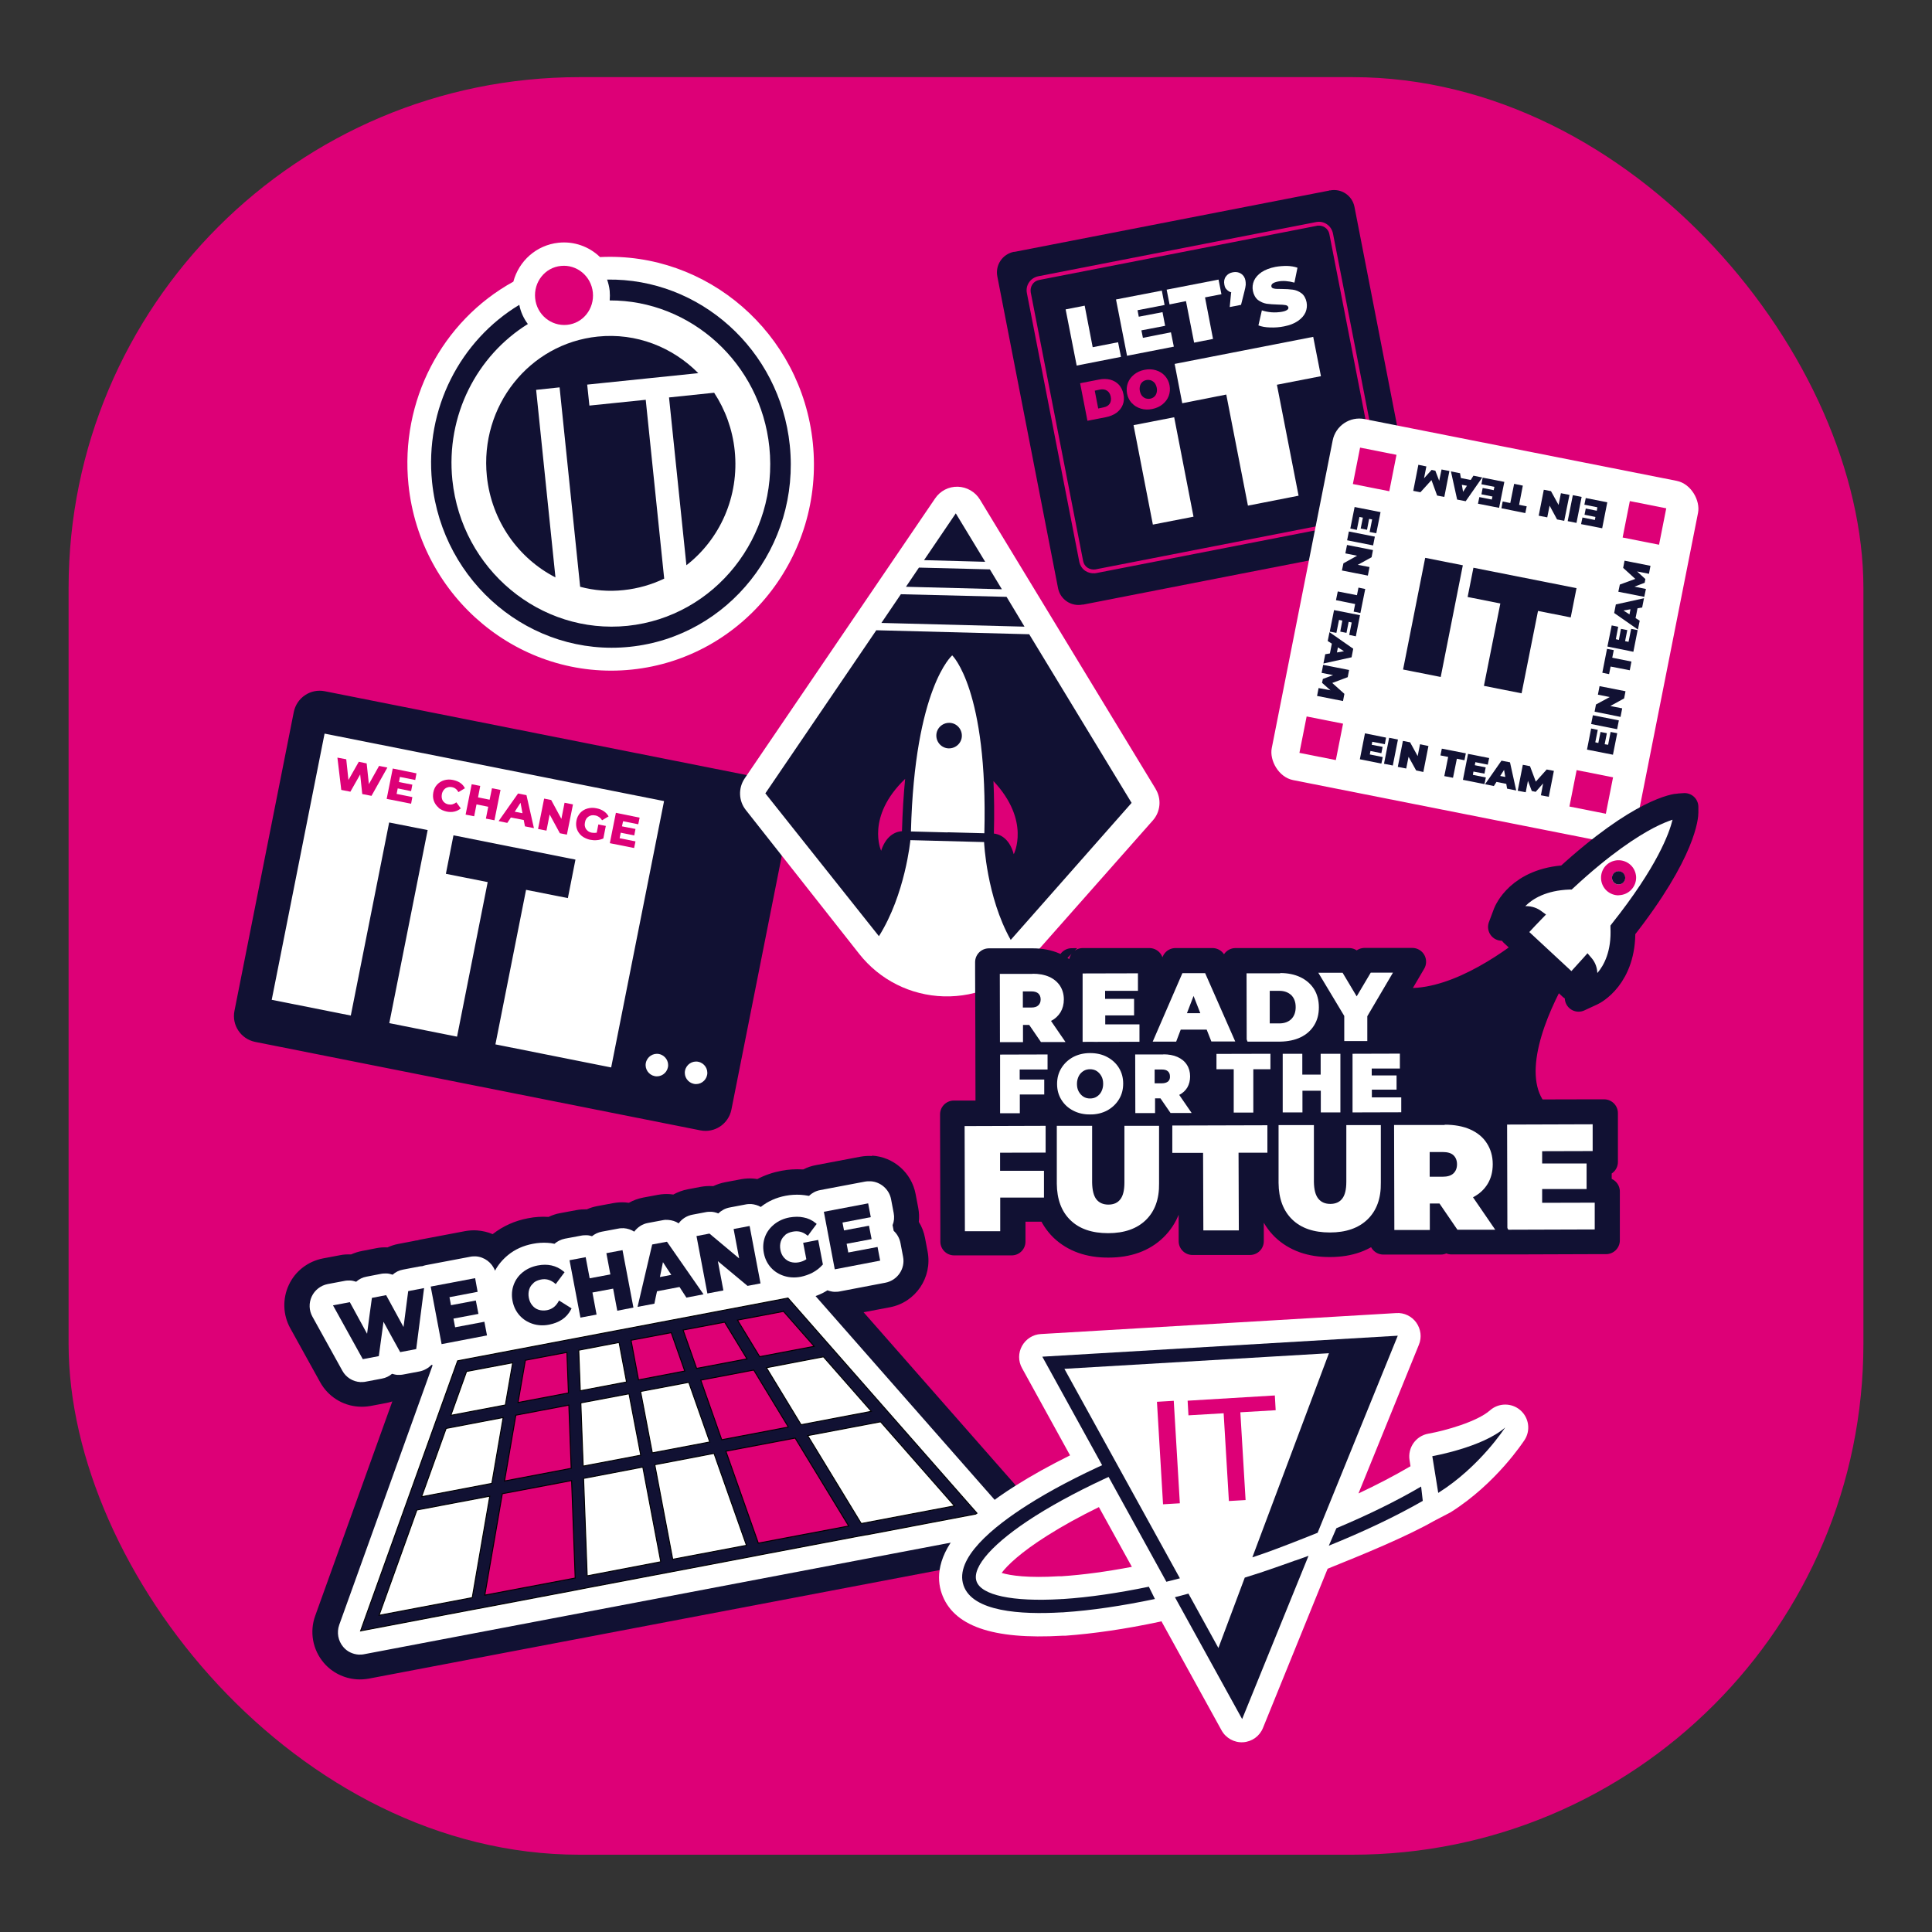 <?xml version="1.0" encoding="UTF-8"?>
<svg xmlns="http://www.w3.org/2000/svg" version="1.1" viewBox="0 0 1400 1400">
  <rect x="0" y="0" width="1400" height="1400" fill="#333333" stroke="none"/>
  <defs>
    <style>
      .cls-1 {
        stroke: #113;
        stroke-linejoin: round;
        stroke-width: 20px;
      }

      .cls-1, .cls-2 {
        fill: #113;
      }

      .cls-3 {
        fill: #d07;
      }

      .cls-4 {
        fill: #fff;
      }

      .cls-5 {
        fill: none;
        stroke: #000;
        stroke-miterlimit: 10;
        stroke-width: .7px;
      }

      .cls-6 {
        fill: #de0075;
      }
    </style>
  </defs>
  <!-- Generator: Adobe Illustrator 28.7.0, SVG Export Plug-In . SVG Version: 1.2.0 Build 136)  -->
  <g>
    <g id="Ebene_1">
      <g>
        <rect class="cls-3" x="49.7" y="55.9" width="1300.6" height="1288.1" rx="370.3" ry="370.3"/>
        <g>
          <g>
            <path class="cls-2" d="M963.2,138.1l-228,44.4h-.6c-8.2,1.7-13.5,9.6-11.9,17.8h0s44,225.9,44,225.9h0c1.6,8.2,9.5,13.5,17.7,11.9h.6c0-.1,228-44.5,228-44.5h.6c8.2-1.7,13.5-9.6,11.9-17.8h0s-44-225.9-44-225.9h0c-1.6-8.2-9.5-13.5-17.7-11.9h-.6Z"/>
            <rect class="cls-4" x="828.2" y="304.1" width="30" height="73.4" transform="translate(-49.6 167.6) rotate(-11)"/>
            <polygon class="cls-4" points="810.2 248 791.8 251.6 786 221.5 772.2 224.2 780.2 264.9 812.3 258.6 810.2 248"/>
            <polygon class="cls-4" points="848.5 240.8 828.2 244.8 827.1 239.4 844.3 236.1 842.4 226.2 825.2 229.5 824.3 224.8 843.9 221 841.9 210.6 808.7 217 816.7 257.8 850.6 251.2 848.5 240.8"/>
            <polygon class="cls-4" points="865.3 248.3 879 245.6 873.2 215.5 885.1 213.2 883 202.6 845.4 209.9 847.5 220.6 859.4 218.2 865.3 248.3"/>
            <path class="cls-4" d="M892.1,212.1l-1,10.4,8.2-1.6,2.4-9.5c.6-2.2.9-3.9,1-5,0-1.1,0-2.1-.2-3.1-.4-2.2-1.5-3.9-3.2-5s-3.7-1.4-5.9-1c-2.3.4-4,1.5-5.1,3.1-1.2,1.6-1.5,3.6-1.1,5.8s.9,2.8,1.8,3.7c.9,1,2,1.6,3.3,2Z"/>
            <path class="cls-4" d="M932.5,224.7c-.7.5-2.1,1-4,1.3s-4.6.5-7.1.3c-2.5-.2-4.9-.7-7-1.4l-2.5,10.9c2.3.9,5.1,1.4,8.5,1.5,3.3.1,6.7-.1,10.1-.8,4.1-.8,7.4-2.1,10-3.9,2.6-1.8,4.4-3.8,5.5-6.2,1-2.4,1.3-4.8.8-7.4s-1.8-5.1-3.7-6.5c-1.9-1.4-4-2.3-6.3-2.6-2.3-.3-5-.5-8.2-.5-2.5,0-4.3,0-5.4-.3-1.1-.2-1.8-.7-1.9-1.5-.3-1.7,1.3-2.9,4.8-3.6s7.5-.4,11.9.8l2.2-10.8c-2.3-.8-4.8-1.2-7.6-1.3-2.8,0-5.6.2-8.4.7-4.1.8-7.4,2.1-10,3.8-2.6,1.8-4.4,3.8-5.5,6.2-1,2.4-1.3,4.8-.8,7.4s1.8,5.1,3.7,6.6c1.9,1.4,4,2.3,6.2,2.7,2.2.3,5,.5,8.3.6,2.5,0,4.4.2,5.5.4,1.1.2,1.8.8,2,1.6s-.2,1.4-.9,1.9Z"/>
            <path class="cls-3" d="M809.1,299.1c2.1-1.6,3.6-3.5,4.5-5.8.9-2.3,1.1-4.8.5-7.6-.5-2.8-1.7-5.1-3.3-6.9-1.7-1.8-3.8-3-6.3-3.7-2.5-.6-5.3-.7-8.4,0l-13.4,2.6,5.3,27.2,13.4-2.6c3-.6,5.6-1.7,7.7-3.2ZM795.8,296l-2.5-12.9,3.8-.8c2-.4,3.7-.1,5.1.8,1.4.9,2.3,2.4,2.7,4.4s.1,3.8-.8,5.1c-1,1.4-2.4,2.2-4.4,2.6l-3.8.8Z"/>
            <path class="cls-3" d="M820.2,292.1c1.7,1.9,3.9,3.2,6.5,4,2.6.8,5.3.9,8.2.3,2.9-.6,5.4-1.7,7.5-3.4,2.1-1.7,3.6-3.7,4.5-6.1.9-2.4,1.1-5,.6-7.7-.5-2.7-1.7-5-3.4-6.9-1.7-1.9-3.9-3.2-6.5-4-2.6-.8-5.3-.9-8.3-.3s-5.4,1.7-7.5,3.4c-2.1,1.7-3.6,3.7-4.5,6.1-.9,2.4-1.1,5-.6,7.7.5,2.7,1.7,5,3.4,6.9ZM826.1,279.6c.3-1.1.9-2.1,1.7-2.8.8-.7,1.8-1.2,2.9-1.4s2.2-.1,3.3.2c1,.4,1.9,1,2.7,1.9.7.9,1.2,2.1,1.5,3.4.3,1.4.2,2.6-.1,3.8-.3,1.1-.9,2.1-1.7,2.8-.8.7-1.8,1.2-2.9,1.4s-2.2.1-3.3-.2c-1-.4-1.9-1-2.7-1.9-.7-.9-1.2-2.1-1.5-3.4-.3-1.4-.2-2.6.1-3.8Z"/>
            <polygon class="cls-4" points="856.7 292.2 888.6 285.9 904.3 366.4 941 359.2 925.3 278.8 957.2 272.6 951.6 244.1 851.2 263.7 856.7 292.2"/>
            <path class="cls-3" d="M793.2,415.4c-2.3.2-4.7-.4-6.7-1.7-2.3-1.5-3.8-3.9-4.4-6.6l-38-194.8c-.5-2.7,0-5.4,1.6-7.7,1.5-2.3,3.9-3.8,6.6-4.4l201.5-39.3c2.7-.5,5.4,0,7.7,1.6,2.3,1.5,3.8,3.9,4.4,6.6l38,194.8c1.1,5.6-2.6,11-8.1,12.1l-201.5,39.3c-.4,0-.7.1-1.1.2ZM955.2,163.5c-.3,0-.5,0-.8.1l-201.5,39.3c-2,.4-3.7,1.5-4.8,3.2-1.1,1.7-1.5,3.7-1.2,5.7l38,194.8c.4,2,1.5,3.7,3.2,4.8,1.7,1.1,3.7,1.5,5.7,1.2l201.5-39.3c4.1-.8,6.8-4.8,6-8.9l-38-194.8c-.4-2-1.5-3.7-3.2-4.8-1.5-1-3.2-1.4-4.9-1.3Z"/>
          </g>
          <g>
            <rect class="cls-4" x="200.8" y="545.4" width="340.5" height="219.7" transform="translate(134.7 -59.7) rotate(11.2)"/>
            <g>
              <polygon class="cls-3" points="280.7 556.2 269.2 576.7 262.5 575.4 261 561.2 253.9 573.7 247.3 572.4 244.5 549 250.9 550.2 252.5 565.2 260 552 265.7 553.2 267.3 568.2 274.7 555 280.7 556.2"/>
              <polygon class="cls-3" points="298.8 577.6 297.9 582.4 280.2 578.9 284.6 556.9 301.8 560.4 300.9 565.2 289.8 563 289.1 566.7 298.8 568.6 297.9 573.3 288.2 571.3 287.4 575.3 298.8 577.6"/>
              <path class="cls-3" d="M317.9,585.3c-1.6-1.3-2.8-3-3.5-4.9-.7-1.9-.8-4-.4-6.2s1.3-4.1,2.7-5.6c1.4-1.5,3.1-2.6,5.1-3.2,2-.6,4.2-.7,6.5-.2s3.7,1.1,5.2,2.1c1.5,1,2.6,2.3,3.4,3.9l-4.7,2.8c-1.1-2-2.6-3.2-4.7-3.6-1.2-.2-2.3-.2-3.3.2-1,.3-1.9.9-2.6,1.8-.7.9-1.2,1.9-1.4,3.1s-.2,2.4.1,3.4c.3,1.1.9,1.9,1.7,2.6.8.7,1.8,1.2,3,1.4,2,.4,3.9-.1,5.7-1.5l3.2,4.4c-1.3,1.1-2.9,1.9-4.6,2.3-1.8.4-3.6.4-5.6,0-2.3-.5-4.3-1.4-5.9-2.7"/>
              <polygon class="cls-3" points="362.7 572.4 358.3 594.4 352.1 593.2 353.8 584.6 345.3 582.9 343.6 591.5 337.4 590.3 341.8 568.3 348 569.5 346.4 577.8 354.8 579.5 356.5 571.2 362.7 572.4"/>
              <path class="cls-3" d="M378.6,589.3l-1.4-7.6-4.2,6.5,5.7,1.1ZM379.5,594.2l-9.3-1.8-2.6,3.9-6.3-1.3,14.1-20,6.1,1.2,5.4,23.9-6.5-1.3-.9-4.6Z"/>
              <polygon class="cls-3" points="415.2 582.9 410.8 604.8 405.7 603.8 398.3 590.2 396 601.9 389.9 600.7 394.3 578.7 399.4 579.7 406.8 593.4 409.1 581.7 415.2 582.9"/>
              <path class="cls-3" d="M433.5,597.4l5.5,1.1-1.8,9.1c-1.4.6-3,1.1-4.7,1.2-1.7.2-3.4,0-5-.3s-4.3-1.4-5.9-2.7c-1.6-1.3-2.8-3-3.5-4.9-.7-1.9-.8-4-.4-6.2s1.4-4.1,2.7-5.6c1.4-1.5,3.1-2.6,5.2-3.2,2.1-.6,4.3-.7,6.6-.2,2.1.4,3.8,1.1,5.3,2.1,1.5,1,2.7,2.3,3.5,3.8l-4.7,2.8c-1.2-1.9-2.8-3.1-4.9-3.5s-3.5-.1-4.9.8c-1.4.9-2.3,2.3-2.6,4.2s-.2,2.3.1,3.4c.3,1.1.9,1.9,1.8,2.7.8.7,1.9,1.2,3.1,1.4s2.4.2,3.5,0l1.2-6Z"/>
              <polygon class="cls-3" points="460.5 609.7 459.5 614.5 441.9 611 446.3 589 463.5 592.5 462.5 597.3 451.5 595.1 450.7 598.8 460.5 600.7 459.6 605.4 449.8 603.4 449 607.4 460.5 609.7"/>
              <path class="cls-2" d="M502.8,785.4c-4.4-.9-7.3-5.2-6.4-9.6.9-4.4,5.2-7.3,9.6-6.4,4.4.9,7.3,5.2,6.4,9.6-.9,4.4-5.2,7.3-9.6,6.4M474.4,779.8c-4.4-.9-7.3-5.2-6.4-9.6s5.2-7.3,9.6-6.4c4.4.9,7.3,5.2,6.4,9.6-.9,4.4-5.2,7.3-9.6,6.4M442.8,773.5l-83.8-16.7,22.2-112,30.3,6,5.5-27.9-88.4-17.6-5.5,27.9,30.3,6-22.2,112-49.1-9.8,27.8-139.9-27.9-5.5-27.8,139.9-57.3-11.4,38.3-192.9,246,48.9-38.3,192.9ZM184.9,755l322.6,64.1c10.4,2.1,20.4-4.7,22.5-15l43-216.6c2.1-10.4-4.7-20.4-15-22.5l-322.6-64.1c-10.4-2.1-20.4,4.7-22.5,15l-43,216.6c-2.1,10.4,4.7,20.4,15,22.5Z"/>
            </g>
          </g>
          <g>
            <path class="cls-4" d="M434.7,186.2c-7.9-7.6-18.8-11.5-30-10.3-16,1.7-28.7,13.2-32.7,28.2-51.9,28.6-82.2,86.5-76,147.1,8.5,82.3,81.1,142.4,161.9,134,80.8-8.4,139.6-82.1,131.1-164.3-8.2-79.7-76.7-138.6-154.4-134.6Z"/>
            <g>
              <path class="cls-3" d="M429.6,211.9c1.2,11.8-7.1,22.4-18.7,23.5s-21.9-7.4-23.1-19.2c-1.2-11.8,7.1-22.4,18.7-23.5,11.5-1.2,21.9,7.4,23.1,19.2"/>
              <path class="cls-2" d="M439.9,202.5c.9,2.6,1.6,5.3,1.9,8.2.2,2.4.2,4.7,0,7,58.7-.2,109.4,45.4,115.7,106.3,6.7,64.8-39.4,122.9-102.7,129.5-63.3,6.5-120.3-40.9-127-105.7-4.8-46.8,17.8-90.1,54.7-113-3-4-5.2-8.7-6.2-13.9-42.5,25.6-68.7,75-63.2,128.5,7.6,73.2,71.9,126.7,143.3,119.3,71.5-7.4,123.5-72.9,115.9-146.1-7.2-69.4-65.4-121.1-132.3-120"/>
              <path class="cls-2" d="M517.4,284.6l-32.6,3.4,12.6,121.6c24.2-18.8,38.4-49.7,35-83-1.6-15.6-6.9-29.8-14.9-42"/>
              <path class="cls-2" d="M468,289.7l-40.9,4.2-1.6-15.2,80.5-8.3c-18.6-18.8-44.9-29.4-72.9-26.5-49.6,5.1-85.5,50.4-80.3,101.2,3.4,32.6,23,59.6,49.7,73.3l-14-135.9,17-1.8,14.9,144.5c10.1,2.7,20.7,3.6,31.6,2.4,10.4-1.1,20.3-4,29.3-8.3l-13.4-129.8Z"/>
            </g>
          </g>
          <g>
            <path class="cls-4" d="M837.5,571.8l-127.4-209.8c-3.4-5.6-9.5-9.1-16-9.3-6.6-.2-12.8,3-16.5,8.5l-138,202.9c-4.7,7-4.4,16.2.8,22.8l82.2,104.3c14.9,18.9,37.2,30.1,61.3,30.8h.2c24,.6,46.8-9.3,62.7-27.3l88.6-100.2c5.6-6.3,6.4-15.6,2-22.8Z"/>
            <g>
              <path class="cls-2" d="M697,533.3c-.1,5.1-4.4,9.1-9.5,9-5.1-.1-9.1-4.4-9-9.5.1-5.1,4.4-9.1,9.5-9,5.1.1,9.1,4.4,9,9.5"/>
              <polygon class="cls-2" points="638.7 451.4 742.4 454.1 729.4 432.5 652.8 430.6 638.7 451.4"/>
              <polygon class="cls-2" points="656.5 425.2 726 427 717.3 412.6 665.9 411.3 656.5 425.2"/>
              <path class="cls-3" d="M717.9,555.9l1.7,64.6,26.2,6.7s29.5-7.6,5.3-36.4c-24.2-28.8-29.8-34.8-29.8-34.8"/>
              <path class="cls-3" d="M659.6,554.4l-5,64.5-26.5,5.3s-29.1-9.1-3.4-36.6c25.6-27.5,31.5-33.3,31.5-33.3"/>
              <path class="cls-2" d="M719.9,604h.3c.4-14.1.2-26.7-.3-38,27.2,29,14.7,53,14.7,53-3.4-12.6-11.3-14.7-14.6-15M686.7,603.2l-26.6-.7c2.7-104.4,29.9-127.6,29.9-127.6,0,0,26,24.6,23.3,128.9l-26.6-.7ZM653.9,602.3c-3.3.1-11.4,1.8-15.4,14.2,0,0-11.3-24.5,17.4-52.1-1.1,11.3-1.9,23.8-2.3,37.9h.3ZM745.8,459.6l-110.8-2.9-80.4,118.2,82.3,103.5c19.1-30.3,22.8-69.6,22.8-69.6l26.7.7,26.7.7s1.7,39.6,19.3,70.9l87.6-99.3-74.2-122.2Z"/>
              <polygon class="cls-2" points="713.9 407.1 692.6 372 669.6 405.9 713.9 407.1"/>
            </g>
          </g>
          <g>
            <g>
              <path class="cls-4" d="M259.4,1208.1c-6.8-.4-13.2-3.6-17.6-8.8-5.9-6.9-7.6-16.4-4.6-24.9l61.2-170.2-4.3.8c-2.1.4-4.2.5-6.3.4-.6,0-1.1,0-1.7-.2-2.3,1.3-4.9,2.2-7.5,2.7l-11.6,2.2c-2.1.4-4.2.5-6.3.4-8.7-.5-16.3-5.4-20.5-13l-21.7-39.2c-3.9-7.1-4.2-15.6-.8-22.9,3.4-7.3,10.2-12.6,18.1-14.1l12.2-2.3c2.1-.4,4.2-.5,6.3-.4.7,0,1.3.1,2,.2,2.4-1.4,5-2.3,7.8-2.9l10.3-2c2.1-.4,4.2-.5,6.3-.4s1.3.1,2,.2c2.4-1.4,5-2.3,7.8-2.9l11.5-2.2c.8-.1,1.6-.3,2.4-.3.8-.3,1.6-.4,2.4-.6l32.2-6.1c2.1-.4,4.2-.5,6.3-.4,4.8.3,9.4,2,13.2,4.7,1.2-1.2,2.5-2.4,3.9-3.5,6.3-5.1,13.8-8.5,22.2-10.1,4.3-.8,8.6-1.1,12.8-.8.8,0,1.5.1,2.3.2,2.5-1.5,5.2-2.5,8.1-3.1l11.7-2.2c2.1-.4,4.2-.5,6.3-.4.5,0,1,0,1.5.1,2.3-1.2,4.7-2.1,7.3-2.6l11.8-2.2c2.1-.4,4.2-.5,6.3-.4s3.4.4,5,.8c3-2.3,6.5-3.8,10.3-4.5l10.7-2c2.1-.4,4.1-.5,6.2-.4s3.4.4,5,.8c3-2.3,6.5-3.8,10.3-4.5l9.5-1.8c2.1-.4,4.2-.5,6.3-.4s1.8.2,2.7.3c2.6-1.6,5.4-2.7,8.4-3.2l11.6-2.2c2.1-.4,4.2-.5,6.3-.4,1.8.1,3.6.4,5.3.9,5.2-3.3,11.1-5.5,17.5-6.7,4.4-.8,8.9-1.1,13.2-.9,1,0,2,.2,3,.3,2.7-1.7,5.6-2.9,8.8-3.5l32.2-6.1c2.1-.4,4.2-.5,6.3-.4,11.5.7,21.1,9.1,23.2,20.5l1.9,10c.7,3.5.6,7.1-.2,10.6,2.6,3.2,4.3,7,5.1,11.1l1.9,10c1.3,6.6-.1,13.3-3.9,18.9-3.8,5.6-9.5,9.3-16.2,10.6l-33,6.3c-.6.1-1.2.2-1.9.3l119.5,135.9c6,6.8,7.8,16.3,4.9,24.9-2.9,8.5-10.3,14.9-19.2,16.6l-448,85.2c-2.1.4-4.2.5-6.3.4h0Z"/>
              <path class="cls-2" d="M630.9,856c7.1.4,13.4,5.7,14.8,13l1.9,10c.6,3.1.3,6.1-.8,8.8l.8,4.1c2.5,2.3,4.2,5.3,4.9,8.8l1.9,10c1.7,8.7-4.1,17.1-12.8,18.8l-33,6.3c-1.3.3-2.7.3-4,.3s-3.4-.5-5-1.1c-1,.6-1.9,1.2-2.9,1.7-1.9,1-3.8,1.8-5.7,2.5l123.3,140.3h0s6.7,7.6,6.7,7.6c3.8,4.3,5,10.4,3.1,15.8-1.9,5.4-6.5,9.5-12.2,10.6l-448,85.2c-1.3.3-2.7.3-4,.3-4.3-.3-8.4-2.2-11.2-5.6-3.7-4.4-4.8-10.4-2.9-15.9l67.7-188.2c-.3-.1-.5-.2-.8-.3-2.3,2.4-5.3,4.1-8.7,4.8l-11.7,2.2c-1.3.3-2.7.3-4,.3s-2.8-.4-4.2-.8c-2.1,1.8-4.6,3-7.4,3.5l-11.6,2.2c-1.3.3-2.7.3-4,.3-5.4-.3-10.4-3.4-13-8.2l-21.7-39.2c-2.5-4.5-2.7-9.9-.5-14.6,2.2-4.7,6.5-8,11.5-9l12.2-2.3c1.3-.3,2.7-.3,4-.3s3,.4,4.5.9c2.1-1.9,4.7-3.2,7.6-3.7l10.3-2c1.3-.3,2.7-.3,4-.3,1.5,0,3,.4,4.5.9,2.1-1.9,4.7-3.2,7.6-3.7l11.5-2.2c.8-.2,1.6-.2,2.5-.3.8-.3,1.6-.5,2.4-.7l32.2-6.1c1.3-.3,2.7-.3,4-.3,6.3.4,11.8,4.5,14,10.4,2.3-4.3,5.5-8.1,9.4-11.3,5.1-4.2,11.2-6.9,18.1-8.2,3.6-.7,7.1-.9,10.5-.7,1.7.1,3.4.3,5.1.7,2.1-1.8,4.6-3.1,7.5-3.7l11.8-2.2c1.4-.3,2.7-.3,4-.3,1.3,0,2.6.3,3.9.7,2-1.6,4.4-2.8,7.2-3.3l11.8-2.2c1.3-.3,2.7-.3,4-.3,2.8.2,5.4,1.1,7.6,2.5,2.4-3.2,5.9-5.6,10-6.3l10.7-2c1.3-.3,2.6-.3,3.9-.2,2.7.2,5.4,1,7.6,2.5,2.3-3.2,5.8-5.5,10-6.3l9.5-1.8c1.3-.3,2.7-.3,4-.3s3.6.5,5.2,1.2c2.2-2.1,5-3.7,8.2-4.3l11.6-2.2c1.3-.3,2.7-.3,4-.3,2.5.2,4.9.9,7,2.1,5.1-4.1,11.2-6.8,18-8.1,3.7-.7,7.4-.9,10.9-.7,1.9.1,3.7.4,5.5.7.2,0,.3,0,.5.1,2.2-2.1,4.9-3.6,8.1-4.2l32.2-6.1c1.4-.3,2.7-.3,4-.3M632,837.7h0c-2.9-.2-5.7,0-8.6.5l-32.2,6.1c-3.2.6-6.2,1.6-9.1,3.1-.2,0-.3,0-.5,0-5.1-.3-10.3,0-15.5,1-6.2,1.2-12,3.2-17.3,6-1.1-.2-2.1-.3-3.2-.4-2.9-.2-5.7,0-8.6.5l-11.6,2.2c-3,.6-5.8,1.5-8.5,2.8-.1,0-.2,0-.4,0-2.9-.2-5.7,0-8.6.5l-9.5,1.8c-3.7.7-7.2,2-10.5,3.8-.9-.1-1.7-.2-2.6-.3-2.8-.2-5.7,0-8.5.5l-10.7,2c-3.7.7-7.2,2-10.4,3.8-.9-.1-1.7-.2-2.6-.3-2.9-.2-5.7,0-8.6.5l-11.8,2.2c-2.5.5-5,1.2-7.4,2.3-2.6,0-5.2.1-7.7.6l-11.8,2.2c-2.9.5-5.7,1.5-8.3,2.7-4.9-.3-9.9,0-14.9,1-9.6,1.8-18.2,5.7-25.6,11.5-3.5-1.5-7.4-2.4-11.3-2.7-2.9-.2-5.7,0-8.6.5l-32.2,6.1c-.8.2-1.6.3-2.4.6-.8,0-1.6.2-2.4.4l-11.5,2.2c-2.7.5-5.4,1.4-7.8,2.5-2.8-.1-5.5,0-8.2.6l-10.3,2c-2.7.5-5.4,1.4-7.9,2.5-2.8-.1-5.5,0-8.2.6l-12.2,2.3c-10.8,2.1-20.1,9.2-24.7,19.2-4.7,10-4.3,21.7,1,31.3l21.7,39.2c5.7,10.3,16.2,17,28,17.7,2.9.2,5.7,0,8.6-.5l11.6-2.2c1.4-.3,2.8-.6,4.1-1.1l-55.9,155.4c-4.2,11.6-1.8,24.6,6.2,34,6,7.1,14.8,11.4,24,12,2.9.2,5.7,0,8.6-.5l448-85.2c12.1-2.3,22.1-11,26.1-22.6,4-11.7,1.4-24.7-6.7-33.9l-6.7-7.6-102.1-116.2,19-3.6c18.7-3.5,30.9-21.6,27.4-40.3l-1.9-10c-.8-4.2-2.3-8.1-4.5-11.6.4-3.4.2-6.8-.4-10.1l-1.9-10c-2.9-15.5-16-27-31.7-27.9h0Z"/>
            </g>
            <g>
              <path class="cls-2" d="M292.4,961.6c-4.2-7.7-8.4-15.4-12.6-23.1l-10.3,2c-1.2,8.7-2.4,17.3-3.5,26-4.2-7.6-8.3-15.3-12.5-22.9l-12.2,2.3c7.2,13,14.4,26,21.6,39l11.6-2.2c1.1-8.3,2.3-16.6,3.4-24.9,4,7.3,8,14.7,12.1,22l11.6-2.2c1.9-14.7,3.8-29.5,5.7-44.2l-11.5,2.2c-1.1,8.7-2.3,17.4-3.4,26.1"/>
              <polygon class="cls-2" points="328.6 955.5 346.7 952.1 344.8 942.4 326.8 945.8 325.7 940 346.1 936.1 344.3 926.2 312.1 932.3 320 974 352.9 967.7 351 957.8 329.8 961.8 328.6 955.5"/>
              <path class="cls-2" d="M386.5,929.7c1.5-1.3,3.4-2.1,5.5-2.5,3.5-.7,6.6.1,9.6,2.4.4.4.7.5,1.1.9,2.6-3.4,3.8-5.2,6.4-8.6-.4-.3-.6-.5-1-.8-2.4-2-5.3-3.4-8.4-4.1-3.1-.7-6.5-.7-10,0-4.2.8-7.9,2.5-10.9,4.9-3.1,2.5-5.3,5.6-6.6,9.2-1.3,3.6-1.6,7.5-.8,11.6.8,4.1,2.5,7.6,5.1,10.5,2.6,2.9,5.8,4.9,9.5,6.1,3.7,1.2,7.8,1.4,11.9.6,3.5-.7,6.7-1.9,9.4-3.7,2.7-1.8,4.8-4.2,6.3-7,.2-.5.4-.7.6-1.1-3.6-2.3-5.5-3.4-9.1-5.7-.3.5-.4.7-.7,1.2-1.9,3.2-4.5,5.1-8,5.8-2.2.4-4.2.3-6.1-.3-1.9-.6-3.4-1.7-4.6-3.2-1.3-1.5-2.1-3.4-2.5-5.5s-.3-4.2.3-6.1c.6-1.9,1.7-3.4,3.2-4.6"/>
              <polygon class="cls-2" points="442.3 923.5 427.3 926.3 424.4 911 412.7 913.2 420.6 954.8 432.3 952.6 429.3 936.6 444.3 933.8 447.3 949.8 459 947.5 451.1 905.9 439.4 908.1 442.3 923.5"/>
              <path class="cls-2" d="M486.5,923.8l-8.3,1.6c.9-4.3,1.3-6.5,2.2-10.8,2.4,3.7,3.6,5.6,6.1,9.3M472.6,901.8c-3.5,15.1-7.1,30.1-10.6,45.2l12.2-2.3c.7-3.6,1.1-5.4,1.9-9l16.3-3.1c2,3.1,3,4.6,5,7.7l12.4-2.4c-8.8-12.7-17.7-25.4-26.5-38.1l-10.7,2Z"/>
              <path class="cls-2" d="M535.5,911.8c-7.1-6-14.3-11.9-21.4-17.9l-9.4,1.8,7.9,41.6,11.6-2.2-4-21.2c7.2,6,14.3,11.9,21.5,17.9l9.4-1.8-7.9-41.6-11.6,2.2,4,21.2Z"/>
              <path class="cls-2" d="M568.8,895h0c1.5-1.3,3.5-2.1,5.7-2.5,3.6-.7,6.8,0,9.8,2.2.4.3.7.5,1.1.8,2.5-3.4,3.8-5.2,6.4-8.6-.4-.3-.6-.5-1-.8-2.5-2-5.3-3.3-8.5-3.9-3.2-.7-6.6-.6-10.2,0-4.3.8-8,2.5-11.1,5-3.1,2.5-5.4,5.6-6.7,9.2-1.3,3.6-1.6,7.5-.8,11.6s2.5,7.6,5.1,10.5c2.6,2.9,5.8,4.9,9.6,6.1,3.8,1.2,7.8,1.4,12.1.6,2.9-.6,5.8-1.6,8.5-3,2.8-1.5,5.1-3.3,7-5.4.2-.2.3-.3.5-.5l-3.4-17.8-10.9,2.1,2.3,11.9c-1.6,1.1-3.4,1.8-5.4,2.2s-4.3.3-6.2-.3c-1.9-.6-3.4-1.7-4.7-3.2-1.3-1.5-2.1-3.4-2.5-5.5-.4-2.2-.3-4.3.3-6.1.6-1.9,1.7-3.4,3.2-4.6"/>
              <polygon class="cls-2" points="614.7 907.6 613.5 901.3 631.6 897.9 629.7 888.2 611.6 891.6 610.5 885.9 631 882 629.1 872 597 878.1 604.9 919.8 637.8 913.5 635.9 903.6 614.7 907.6"/>
              <polygon class="cls-6" points="376.9 982 346 1161.4 419.3 1147.4 415 974.8 376.9 982"/>
              <polygon class="cls-6" points="452 967.7 459.1 1004.9 598.3 978.4 569.3 945.4 452 967.7"/>
              <polygon class="cls-6" points="499.9 989.8 546.6 1123.2 621.9 1108.9 544.3 981.3 499.9 989.8"/>
              <path class="cls-2" d="M585.3,1040.3l52.8-10,53.5,60.9-67.5,12.8-38.8-63.7ZM549.5,1118.2l-23.5-66.6,50.2-9.5,38.8,63.7-65.5,12.4ZM487.5,1130l-13-68.6,42.9-8.2,23.5,66.6-53.3,10.1ZM454.1,1001.4l-33.6,6.4-1.1-29.4,29.2-5.6,5.4,28.6ZM464.2,1054.5l-41.6,7.9-1.7-45.8,34.9-6.6,8.5,44.5ZM478.9,1131.7l-53.4,10.2-2.6-70.6,42.9-8.2,13,68.6ZM416.8,1143.5l-65.5,12.4,12.7-73.5,50.2-9.5,2.6,70.6ZM342.2,1157.7l-67.5,12.8,27.4-76.3,52.8-10-12.7,73.5ZM323.3,1035.1l41.3-7.9-8.2,47.7-50.9,9.7,17.8-49.5ZM338.2,993.8l33.3-6.3-5.3,30.6-39.5,7.5,11.4-31.8ZM412.2,1018.2l1.7,45.8-48.3,9.2,8.2-47.7,38.4-7.3ZM410.8,980l1.1,29.4-36.5,6.9,5.3-30.6,30.1-5.7ZM464.3,1008.3l34.8-6.6,15.2,43.2-41.6,7.9-8.5-44.5ZM457.3,971.2l29.1-5.5,9.8,27.8-33.5,6.4-5.4-28.6ZM525.2,958.2l16.1,26.5-36.5,6.9-9.8-27.8,30.1-5.7ZM567.7,950.2l22.3,25.4-39.5,7.5-16.1-26.5,33.3-6.3ZM571.3,1034.1l-48.3,9.2-15.2-43.2,38.4-7.3,25.1,41.3ZM631.4,1022.7l-50.9,9.7-25.1-41.3,41.3-7.9,34.7,39.5ZM629,1112l79.3-15.1-6.7-7.6-130.6-148.7-10,1.9-219.4,41.7-10,1.9-66.9,186.2-3.4,9.5,79.3-15.1,9.2-1.7,67.4-12.8,8.7-1.7,117.9-22.4,8.7-1.7,67.4-12.8,9.2-1.7Z"/>
              <path class="cls-5" d="M585.3,1040.3l52.8-10,53.5,60.9-67.5,12.8-38.8-63.7ZM549.5,1118.2l-23.5-66.6,50.2-9.5,38.8,63.7-65.5,12.4ZM487.5,1130l-13-68.6,42.9-8.2,23.5,66.6-53.3,10.1ZM454.1,1001.4l-33.6,6.4-1.1-29.4,29.2-5.6,5.4,28.6ZM464.2,1054.5l-41.6,7.9-1.7-45.8,34.9-6.6,8.5,44.5ZM478.9,1131.7l-53.4,10.2-2.6-70.6,42.9-8.2,13,68.6ZM416.8,1143.5l-65.5,12.4,12.7-73.5,50.2-9.5,2.6,70.6ZM342.2,1157.7l-67.5,12.8,27.4-76.3,52.8-10-12.7,73.5ZM323.3,1035.1l41.3-7.9-8.2,47.7-50.9,9.7,17.8-49.5ZM338.2,993.8l33.3-6.3-5.3,30.6-39.5,7.5,11.4-31.8ZM412.2,1018.2l1.7,45.8-48.3,9.2,8.2-47.7,38.4-7.3ZM410.8,980l1.1,29.4-36.5,6.9,5.3-30.6,30.1-5.7ZM464.3,1008.3l34.8-6.6,15.2,43.2-41.6,7.9-8.5-44.5ZM457.3,971.2l29.1-5.5,9.8,27.8-33.5,6.4-5.4-28.6ZM525.2,958.2l16.1,26.5-36.5,6.9-9.8-27.8,30.1-5.7ZM567.7,950.2l22.3,25.4-39.5,7.5-16.1-26.5,33.3-6.3ZM571.3,1034.1l-48.3,9.2-15.2-43.2,38.4-7.3,25.1,41.3ZM631.4,1022.7l-50.9,9.7-25.1-41.3,41.3-7.9,34.7,39.5ZM629,1112l79.3-15.1-6.7-7.6-130.6-148.7-10,1.9-219.4,41.7-10,1.9-66.9,186.2-3.4,9.5,79.3-15.1,9.2-1.7,67.4-12.8,8.7-1.7,117.9-22.4,8.7-1.7,67.4-12.8,9.2-1.7Z"/>
            </g>
          </g>
          <g>
            <rect class="cls-4" x="940.7" y="324.1" width="269.9" height="266.7" rx="19.7" ry="19.7" transform="translate(109.7 -200.8) rotate(11.2)"/>
            <g>
              <rect class="cls-2" x="997.7" y="433.8" width="82.5" height="27.8" transform="translate(397.4 1379.6) rotate(-78.8)"/>
              <polygon class="cls-2" points="1075.3 497 1102.6 502.4 1114.5 442.7 1138.2 447.4 1142.4 426.2 1067.7 411.4 1063.5 432.6 1087.2 437.3 1075.3 497"/>
              <g>
                <polygon class="cls-2" points="993.1 544.2 1001 545.8 1001.9 541.2 994 539.7 994.4 537.5 1003.5 539.3 1004.4 534.5 989.1 531.4 985.4 550.2 1001 553.3 1002 548.6 992.6 546.7 993.1 544.2"/>
                <rect class="cls-2" x="998.9" y="541.8" width="19.2" height="6.5" transform="translate(277.4 1428.1) rotate(-78.8)"/>
                <polygon class="cls-2" points="1027.3 547.9 1021.8 537.9 1016.6 536.9 1012.9 555.7 1019 556.9 1020.7 548.4 1026.2 558.3 1031.4 559.4 1035.1 540.6 1029 539.3 1027.3 547.9"/>
                <polygon class="cls-2" points="1043.8 547.4 1049.4 548.5 1046.6 562.4 1052.9 563.6 1055.7 549.8 1061.2 550.9 1062.2 545.9 1044.8 542.5 1043.8 547.4"/>
                <polygon class="cls-2" points="1067.7 559.1 1075.7 560.6 1076.6 556.1 1068.7 554.5 1069.1 552.3 1078.1 554.1 1079.1 549.3 1063.8 546.3 1060.1 565.1 1075.7 568.2 1076.7 563.4 1067.3 561.5 1067.7 559.1"/>
                <path class="cls-2" d="M1088.1,551.1l-12,17.2,6.4,1.3,1.9-3,7.1,1.4.6,3.5,6.6,1.3-4.5-20.4-6.2-1.2ZM1087.1,562.3l2.8-4.4.9,5.1-3.7-.7Z"/>
                <polygon class="cls-2" points="1120.8 557.6 1112.9 566.4 1108.7 555.2 1103.5 554.2 1099.8 573 1105.6 574.1 1107.2 565.8 1110 573.2 1112.8 573.8 1118.2 567.7 1116.6 576.3 1122.3 577.4 1126 558.6 1120.8 557.6"/>
                <polygon class="cls-2" points="1148.1 365.7 1157.5 367.6 1157.1 370.1 1149.1 368.5 1148.2 373 1156.1 374.6 1155.7 376.8 1146.7 375 1145.7 379.8 1161 382.8 1164.7 364 1149.1 360.9 1148.1 365.7"/>
                <rect class="cls-2" x="1132" y="366" width="19.2" height="6.5" transform="translate(557.1 1417) rotate(-78.8)"/>
                <polygon class="cls-2" points="1122.9 366.4 1128.3 376.4 1133.5 377.4 1137.3 358.6 1131.1 357.4 1129.4 365.9 1123.9 355.9 1118.7 354.9 1115 373.7 1121.2 374.9 1122.9 366.4"/>
                <polygon class="cls-2" points="1106.3 366.9 1100.8 365.8 1103.5 351.9 1097.2 350.6 1094.4 364.5 1088.9 363.4 1088 368.3 1105.3 371.8 1106.3 366.9"/>
                <polygon class="cls-2" points="1072 360.2 1071 365 1086.3 368 1090.1 349.2 1074.4 346.1 1073.5 350.9 1082.9 352.8 1082.4 355.2 1074.4 353.6 1073.5 358.2 1081.5 359.8 1081 362 1072 360.2"/>
                <path class="cls-2" d="M1065.7,347.8l-7.1-1.4-.6-3.5-6.6-1.3,4.5,20.4,6.2,1.2,12-17.2-6.4-1.3-1.9,3ZM1060.2,356.4l-.9-5.1,3.7.7-2.8,4.4Z"/>
                <polygon class="cls-2" points="1050.3 341.3 1044.6 340.2 1042.9 348.4 1040.1 341.1 1037.4 340.5 1031.9 346.6 1033.6 338 1027.8 336.8 1024.1 355.7 1029.3 356.7 1037.3 347.9 1041.4 359.1 1046.6 360.1 1050.3 341.3"/>
                <polygon class="cls-2" points="997.3 386.4 1000.4 371.1 981.6 367.4 978.5 383 983.2 384 985.1 374.6 987.6 375.1 986 383 990.6 383.9 992.1 376 994.3 376.4 992.5 385.5 997.3 386.4"/>
                <rect class="cls-2" x="983.5" y="380.9" width="6.5" height="19.2" transform="translate(411.5 1282.3) rotate(-78.8)"/>
                <polygon class="cls-2" points="974.9 401 983.4 402.7 973.5 408.2 972.4 413.4 991.2 417.1 992.4 410.9 983.9 409.3 993.9 403.8 994.9 398.6 976.1 394.9 974.9 401"/>
                <polygon class="cls-2" points="983.3 431.3 969.4 428.6 968.1 434.9 982 437.7 980.9 443.2 985.8 444.2 989.3 426.8 984.4 425.8 983.3 431.3"/>
                <polygon class="cls-2" points="982.5 461.1 985.5 445.8 966.7 442.1 963.6 457.7 968.4 458.6 970.3 449.2 972.7 449.7 971.2 457.7 975.7 458.6 977.3 450.6 979.5 451.1 977.7 460.1 982.5 461.1"/>
                <path class="cls-2" d="M960.3,474.2l-1.3,6.6,20.4-4.5,1.2-6.2-17.2-12-1.3,6.4,3,1.9-1.4,7.1-3.5.6ZM969.5,469.1l4.4,2.8-5.1.9.7-3.7Z"/>
                <polygon class="cls-2" points="977.6 485.5 958.8 481.8 957.7 487.6 966 489.2 958.6 492 958 494.8 964.1 500.2 955.5 498.6 954.4 504.3 973.2 508 974.2 502.8 965.4 494.9 976.6 490.7 977.6 485.5"/>
                <polygon class="cls-2" points="1153 527.9 1150 543.2 1168.8 546.9 1171.9 531.3 1167.1 530.4 1165.3 539.7 1162.8 539.3 1164.4 531.3 1159.8 530.4 1158.2 538.4 1156 537.9 1157.8 528.9 1153 527.9"/>
                <rect class="cls-2" x="1160.4" y="514.2" width="6.5" height="19.2" transform="translate(423.2 1563.1) rotate(-78.8)"/>
                <polygon class="cls-2" points="1177.9 500.9 1159.1 497.2 1157.9 503.4 1166.5 505.1 1156.5 510.5 1155.5 515.7 1174.3 519.5 1175.5 513.3 1166.9 511.6 1176.9 506.1 1177.9 500.9"/>
                <polygon class="cls-2" points="1182.2 479.4 1168.3 476.6 1169.4 471.1 1164.5 470.2 1161.1 487.5 1166 488.5 1167.1 483 1181 485.7 1182.2 479.4"/>
                <polygon class="cls-2" points="1167.9 453.2 1164.8 468.5 1183.6 472.3 1186.7 456.6 1182 455.7 1180.1 465.1 1177.6 464.6 1179.2 456.6 1174.6 455.7 1173.1 463.7 1170.9 463.2 1172.6 454.2 1167.9 453.2"/>
                <path class="cls-2" d="M1190,440.1l1.3-6.6-20.4,4.5-1.2,6.2,17.2,12,1.3-6.4-3-1.9,1.4-7.1,3.5-.6ZM1180.8,445.2l-4.4-2.8,5.1-.9-.7,3.7Z"/>
                <polygon class="cls-2" points="1172.7 428.8 1191.5 432.5 1192.7 426.8 1184.4 425.1 1191.8 422.3 1192.3 419.6 1186.3 414.1 1194.9 415.8 1196 410 1177.2 406.3 1176.2 411.5 1185 419.5 1173.8 423.6 1172.7 428.8"/>
              </g>
              <rect class="cls-3" x="944.5" y="521.9" width="26.9" height="26.9" transform="translate(246.2 1370.7) rotate(-78.8)"/>
              <rect class="cls-3" x="1140.1" y="560.8" width="26.9" height="26.9" transform="translate(365.7 1593.9) rotate(-78.8)"/>
              <rect class="cls-3" x="983.2" y="327" width="26.9" height="26.9" transform="translate(468.6 1251.7) rotate(-78.8)"/>
              <rect class="cls-3" x="1178.9" y="365.8" width="26.9" height="26.9" transform="translate(588 1474.9) rotate(-78.8)"/>
            </g>
          </g>
          <g>
            <path class="cls-4" d="M962.2,1136.7c26.3-10.6,56.6-23,77-34.6l11.9-6.2c33.1-20.8,52.8-51.2,53.7-52.5,4.5-7,3.1-16.2-3.2-21.6-6.3-5.4-15.7-5.3-21.9.2-9.3,8.2-32.3,14.7-44.7,16.9-9,1.6-15,10.1-13.6,19.1l.7,4.5c-.3.2-.6.3-.9.5-11.1,6.5-23.4,12.9-36.8,19.2l43.8-107.8c2.2-5.3,1.4-11.3-1.9-16-3.3-4.6-8.8-7.3-14.5-6.9l-257.6,15.2c-5.7.3-10.8,3.6-13.6,8.6-2.8,5-2.8,11.1,0,16.1l34.8,63.2c-14.7,7.3-28,14.7-39.7,22.1-16.5,10.4-29.4,20.7-38.4,30.5-18.7,20.3-18.5,36.9-15,47.2,8.1,23.8,36.7,33.9,87.6,30.9h2.1c20.4-1.5,43.4-4.8,68.2-10.1.5-.1,1-.2,1.4-.4l43.6,79.1c3.1,5.6,9.2,9,15.6,8.6,6.4-.4,12-4.4,14.4-10.4l46.8-115.2M725.9,1139.7c3.9-5.2,13.4-14.6,33.1-27,10.9-6.9,23.4-13.8,37.3-20.6l23.9,43.3c-18.5,3.5-35.5,5.8-50.8,6.8h-1.9c-22.6,1.4-35.5-.5-41.6-2.4Z"/>
            <g>
              <path class="cls-2" d="M1090.7,1034.4s-18.2,28.4-48.5,47.4l-4.3-26.6s36.5-6.4,52.8-20.8"/>
              <polygon class="cls-2" points="887.5 1023.2 861.9 1024.7 861.4 1015.7 923 1012.1 923.5 1021.1 898 1022.6 901.8 1086.2 891.2 1086.8 887.5 1023.2"/>
              <rect class="cls-2" x="840.8" y="1016.7" width="10.6" height="72.8" transform="translate(-60.4 51.5) rotate(-3.4)"/>
              <g>
                <polygon class="cls-3" points="860.6 1015 861.2 1025.6 886.7 1024.1 890.5 1087.7 902.6 1087 898.8 1023.4 924.4 1021.9 923.8 1011.2 860.6 1015"/>
                <rect class="cls-3" x="840" y="1015.9" width="12.2" height="74.4" transform="translate(-60.4 51.5) rotate(-3.4)"/>
              </g>
              <path class="cls-2" d="M938.5,1130.8c-.9.3-1.8.7-2.7,1-8.4,3-16.8,5.9-22.5,7.8-3.5,1.1-7.3,2.3-11.3,3.6l-19.1,51-21.7-39.4c-3.4.9-6.6,1.8-9.8,2.6l48.7,88.3,48.1-118.3c-2.9,1-5.9,2.1-8.9,3.2-.2,0-.4.1-.6.2"/>
              <path class="cls-2" d="M770.5,1158.7c-.7,0-1.3,0-2,.1-34.7,2-57.5-2.8-60.9-13-3.5-10.4,12.4-28.1,42.5-47.2,16.3-10.3,35.9-20.6,57.7-30.4l-4.7-8.5c-22,9.9-41.9,20.3-58.4,30.8-24.9,15.8-53.2,38.7-46.5,58.3,6.5,19.2,41.7,21.3,70.9,19.6.7,0,1.4,0,2-.1,19.7-1.3,42-4.6,65.8-9.6l-4.4-8.9c-22.4,4.6-43.4,7.7-62,8.9"/>
              <path class="cls-2" d="M962.8,1120.1c25.3-10.2,48.5-21.2,68.2-32.5h0c0,0-1.2-10.4-1.2-10.4-17.7,10.4-38.5,20.6-61.4,30.2l-5.5,12.7Z"/>
              <path class="cls-2" d="M1012.9,967.9l-257.6,15.2,89.9,163.1c3.1-.8,6.4-1.6,9.8-2.5l-83.7-151.8,191.7-11.3-55.5,147.9c.7-.2,1.4-.5,2.1-.7,8.3-2.7,20.7-7.4,32.6-12.1h0c.2,0,.4-.2.6-.2.6-.2,1.1-.4,1.7-.7.4-.2.9-.3,1.3-.5.9-.3,1.7-.7,2.5-1,2.2-.9,4.4-1.8,6.5-2.6l58-142.6Z"/>
            </g>
          </g>
          <g>
            <g>
              <path class="cls-1" d="M1143.9,723.1l9.3-4.3c.9-.4,22.7-11,21.8-45.3,45.4-57.5,45.7-83.6,45.7-84.6v-4.2s-4.3.3-4.3.3c-1.1,0-27,2.4-80.9,51.9-34.4,1.7-43.2,24.2-43.6,25.2l-3.6,9.6,9.1-4.6c4-2,7.2-2.5,9.6-2.2-2.6,2.7-5.2,5.5-7.7,8.2l-2.7,2.9,12.3,11.4c-22.9,17.9-65.7,45.7-101.6,36.9l9-15.3,7.1-12.1h-14s-16.1,0-16.1,0h-4.5s-2.3,3.9-2.3,3.9l-3.3,5.6-3.3-5.5-2.3-3.9h-4.6s-17.6,0-17.6,0h-27.6c0,0-2.5,0-2.5,0h-22c0,0-8,0-8,0v8s.1,30.3.1,30.3l-14.7-33.5-2.1-4.8h-5.2s-16.4,0-16.4,0h-5.2s-2.1,4.8-2.1,4.8l-15.9,36.7v-4.5s-3.8,0-3.8,0v-8.4s2.9,0,2.9,0v-8s0-12.6,0-12.6v-8s-8,0-8,0h-40.3c0,.1-8,.1-8,.1v8s0,7.2,0,7.2c-.5-1-1-1.9-1.6-2.8-2.7-4.1-6.5-7.3-11.3-9.4-4.4-1.9-9.5-2.9-15.2-2.9h-23.9c0,0-8,0-8,0v8s.2,49.6.2,49.6v1.1s0,0,0,0v8s.1,42.5.1,42.5v1.1s-17.7,0-17.7,0h-8s0,8,0,8l.2,76.2v8s8,0,8,0h25.7c0,0,8,0,8,0v-8s0-16.4,0-16.4h23.8c0,0,4.2,0,4.2,0,2.1,5.6,5.2,10.4,9.3,14.4,8.1,7.7,19.1,11.7,32.9,11.6,13.8,0,24.8-4,32.8-11.8,8.1-7.9,12.2-18.7,12.1-32.3v-14s1.5,0,1.5,0h14.3s.1,48.2.1,48.2v8s8,0,8,0h25.7c0,0,8,0,8,0v-8s-.2-48.3-.2-48.3h13s0,13.9,0,13.9c0,13.6,4.2,24.4,12.3,32.3,8.1,7.7,19.1,11.7,32.9,11.6,13.8,0,24.8-4,32.8-11.8,2.2-2.2,4.2-4.6,5.8-7.2v9.2s0,8,0,8h8s25.7,0,25.7,0h8s0-8,0-8v-3.4s5.3,7.8,5.3,7.8l2.4,3.5h4.2s27.4,0,27.4,0h1s8,0,8,0h6.2s57.2-.2,57.2-.2h8s0-8,0-8v-19.4c0,0,0-8,0-8h-5.9s0-2,0-2v-18.5c0,0,0-.9,0-.9h4.5s0-8,0-8v-19.4c0,0,0-8,0-8h-8s-41.7.1-41.7.1c-23-27.3-.8-76.5,14.2-103.1l12.3,11.4,2.7-2.9c2.5-2.7,5.1-5.5,7.6-8.3.5,2.4.2,5.6-1.5,9.7l-3.9,9.5Z"/>
              <path class="cls-2" d="M1138,685.3l-12.8-11.8s-68.3,65.5-120.3,50l-3.2,2.4-30.6-11,.5,11.8-7.3.8-42.9-14.6-4.8,31.5-17.1,6-29.4-36-12.7,16.6-13.5,19.6-38.8.9-25.5-17.6-60.2-31.2,2,107.7h28.5c0,0,22.3-.1,22.3-.1l.2,51.7,19.3,7.1,22.5,7.1,26.7-40.1,49.1-.9,36.5-1.6,24.2,44.9,61.6-18.4,22.8,14.6,57.3,6.2-13.3-46.7,37-23.6c-40.4-36.7,21.9-125.3,21.9-125.3"/>
              <path class="cls-4" d="M1171,672.1c46-57.9,45.8-83.3,45.8-83.3,0,0-25.3,1.7-79.6,51.9-33.3,1-41.5,22.7-41.5,22.7,9.4-4.8,15.5-2.2,18.4,0-3.8,3.9-7.7,8-11.7,12.4l18.2,16.9,18.2,16.9c4-4.3,7.8-8.5,11.4-12.6,2.3,2.8,5.3,8.6,1.3,18.3,0,0,20.9-9.7,19.5-43"/>
              <path class="cls-4" d="M1179.3,642c-3.3,3.5-8.8,3.7-12.3.5-3.5-3.3-3.7-8.8-.5-12.3,3.3-3.5,8.8-3.7,12.3-.5,3.5,3.3,3.7,8.8.5,12.3"/>
              <path class="cls-2" d="M1150.3,690.7l3,3.5c1.8,2.1,4,5.7,4.2,10.9,4.9-5.7,10.3-15.9,9.5-32.9v-1.5c0,0,.9-1.2.9-1.2,33-41.5,41.7-65.7,44.1-75.5-3.1,1-7.7,2.8-13.7,5.9-11.6,6.1-31.2,18.5-58.3,43.7l-1.1,1h-1.5c-17,.6-26.8,6.7-32.1,12,5.3-.1,9.1,1.8,11.3,3.4l3.7,2.7-3.2,3.3c-3,3.1-6,6.2-8.9,9.4l30.5,28.3c2.9-3.2,5.8-6.4,8.7-9.6l3.1-3.5ZM1143.9,723.1l3.9-9.5c1.7-4.1,1.9-7.3,1.5-9.7-2.5,2.8-5,5.6-7.6,8.3l-2.7,2.9-42.3-39.2,2.7-2.9c2.5-2.7,5.1-5.5,7.7-8.2-2.5-.3-5.6.2-9.6,2.2l-9.1,4.6,3.6-9.6c.4-1,9.2-23.5,43.6-25.2,53.9-49.6,79.8-51.9,80.9-51.9l4.2-.3v4.2c0,1.1-.3,27.1-45.7,84.6.9,34.3-20.9,44.8-21.8,45.3l-9.3,4.3Z"/>
              <path class="cls-3" d="M1172.9,631.4c0,0-.1,0-.2,0-1.3,0-2.4.6-3.3,1.5-.9.9-1.3,2.1-1.3,3.4,0,1.3.6,2.4,1.5,3.3.9.9,2.1,1.3,3.4,1.3,1.3,0,2.4-.6,3.3-1.5.9-.9,1.3-2.1,1.3-3.4,0-1.3-.6-2.4-1.5-3.3-.9-.8-2-1.3-3.2-1.3M1172.9,648.8c-3.2,0-6.3-1.2-8.7-3.4-5.1-4.8-5.4-12.8-.7-18,4.8-5.1,12.8-5.4,18-.7,2.5,2.3,3.9,5.4,4.1,8.8.1,3.4-1.1,6.6-3.4,9.1-2.3,2.5-5.4,3.9-8.8,4.1-.2,0-.3,0-.5,0"/>
              <path class="cls-4" d="M747.2,726.1c1.4,0,2.2-.3,2.4-.5.1,0,.4-.3.4-1.3,0-1-.3-1.2-.4-1.3-.3-.2-1.1-.5-2.4-.5h-2.1s0,3.6,0,3.6h2.1ZM752.1,759.2l-6.9-10.1v10.1s-24.7,0-24.7,0l-.2-57.6h27.9c5.1,0,9.7.8,13.6,2.5,4.1,1.8,7.3,4.5,9.6,8,2.3,3.5,3.4,7.5,3.4,12.1,0,4.3-1,8.1-3,11.4-1.2,2.1-2.8,3.9-4.7,5.4l12.4,18.1h-27.5Z"/>
              <polygon class="cls-4" points="780.5 759.1 780.3 701.5 828.6 701.4 828.7 722 825.8 722 825.8 738.3 829.6 738.3 829.7 758.9 780.5 759.1"/>
              <polygon class="cls-4" points="875.1 758.8 871.8 750.2 858.4 750.2 855.1 758.9 829.3 758.9 854.3 701.3 875.9 701.2 901.3 758.7 875.1 758.8"/>
              <path class="cls-4" d="M927.1,737.6c2.5,0,4.5-.7,5.8-2,1.3-1.3,2-3.2,2-5.8,0-2.6-.7-4.5-2-5.8-1.4-1.3-3.3-2-5.9-2h-3s0,15.5,0,15.5h3ZM899.5,758.7l-.2-57.6h28.4c6.1-.1,11.6,1,16.4,3.3,4.9,2.3,8.8,5.7,11.5,10.1,2.7,4.4,4.1,9.5,4.2,15.3,0,5.8-1.4,10.9-4.1,15.3-2.7,4.4-6.6,7.8-11.5,10.1-4.7,2.3-10.2,3.4-16.3,3.4h-28.4Z"/>
              <polygon class="cls-4" points="970.2 758.5 970.1 737.4 948.3 701 975.2 700.9 983.1 714.2 991 700.9 1016.4 700.8 994.8 737.6 994.9 758.5 970.2 758.5"/>
              <polygon class="cls-4" points="720.7 810.8 720.5 760.3 763.1 760.2 763.1 779 760.6 779 760.7 797.1 743 797.2 743 810.8 720.7 810.8"/>
              <path class="cls-4" d="M842,781c1.3,0,1.7-.3,1.7-.3,0,0,.1-.4.1-.7s0-.6-.1-.7c0,0-.4-.3-1.7-.3h-1.2s0,2,0,2h1.2ZM845.9,810.5l-5-7.4v7.4s-22.3,0-22.3,0v-50.5c-.1,0,24.3,0,24.3,0,4.5,0,8.5.7,11.9,2.3,3.6,1.6,6.5,4,8.5,7,2,3.1,3,6.7,3,10.7,0,3.8-.9,7.1-2.6,10-1,1.7-2.3,3.1-3.8,4.4l11,16h-25Z"/>
              <polygon class="cls-4" points="889.9 810.3 889.8 778.9 877.4 779 877.3 759.9 924.6 759.7 924.6 778.8 912.2 778.9 912.3 810.3 889.9 810.3"/>
              <polygon class="cls-4" points="953.1 810.2 953 794.5 947.8 794.5 947.8 810.2 925.5 810.2 925.3 759.7 947.7 759.7 947.7 774.7 953 774.7 952.9 759.6 975.2 759.6 975.4 810.1 953.1 810.2"/>
              <polygon class="cls-4" points="976 810.1 975.9 759.6 1018.4 759.5 1018.5 778.3 1016 778.3 1016 791.2 1019.3 791.2 1019.3 810 976 810.1"/>
              <polygon class="cls-4" points="695.2 896.2 695 812 764.9 811.8 765 839.2 728.7 839.3 728.8 844.4 760.5 844.3 760.6 871.6 728.8 871.7 728.9 896.1 695.2 896.2"/>
              <polygon class="cls-4" points="868 895.7 867.8 839.4 845.5 839.5 845.4 811.6 923.7 811.4 923.8 839.3 901.5 839.3 901.6 895.6 868 895.7"/>
              <path class="cls-4" d="M1045.4,848.6c2.4,0,4.2-.5,5.2-1.3.6-.5,1.3-1.4,1.3-3.6,0-2.2-.7-3.1-1.3-3.6-1-.9-2.8-1.3-5.2-1.3h-5.4s0,9.9,0,9.9h5.4ZM1053.9,895.1l-13-19.1h-.8s0,19.2,0,19.2h-33.7c0,0-.2-84.1-.2-84.1h40.7c7.6-.1,14.3,1.1,20,3.6,5.9,2.6,10.6,6.5,13.8,11.4,3.3,5,4.9,10.8,4.9,17.4,0,6.2-1.4,11.7-4.2,16.3-2.1,3.5-4.9,6.5-8.4,8.9l17.9,26.2h-37.1Z"/>
              <polygon class="cls-4" points="1088.4 895 1088.2 810.9 1158.1 810.7 1158.2 838 1121.5 838.1 1121.5 839.1 1153.7 839 1153.8 865.5 1121.6 865.6 1121.6 867.6 1159.7 867.5 1159.8 894.8 1088.4 895"/>
              <path class="cls-2" d="M748.2,697.6h-23.9c0,0-8,0-8,0v8s.2,49.6.2,49.6v8s8,0,8,0h16.7s8,0,8,0v-1.1s.7,1.1.7,1.1h4.2s17.8,0,17.8,0h15.1s-8.5-12.5-8.5-12.5l-6.2-9.1c1.1-1.2,2.1-2.5,2.9-3.9,2.4-3.9,3.5-8.4,3.5-13.4,0-5.3-1.4-10.1-4.1-14.3-2.7-4.1-6.5-7.3-11.3-9.4-4.4-1.9-9.5-2.9-15.2-2.9M741.2,730.1h6.1c2.3,0,4-.5,5.1-1.6,1.1-1,1.7-2.4,1.7-4.3,0-1.8-.6-3.3-1.7-4.3-1.1-1-2.8-1.5-5.1-1.5h-6.1s0,11.6,0,11.6ZM748.2,705.6c4.6,0,8.6.7,12,2.2,3.4,1.5,6,3.7,7.9,6.5,1.8,2.8,2.8,6.1,2.8,9.9,0,3.5-.8,6.6-2.4,9.3-1.6,2.6-3.9,4.8-6.9,6.3l10.5,15.3h-17.8c0,0-8.5-12.4-8.5-12.4h-4.5s0,12.5,0,12.5h-16.7s-.1-49.5-.1-49.5h23.9Z"/>
              <path class="cls-2" d="M832.6,697.4h-8s-40.3.1-40.3.1h-8s0,8,0,8v49.6c.1,0,.2,8,.2,8h8s41.2-.1,41.2-.1h8s0-8,0-8v-12.6s0-8,0-8h-3.8s0-8.4,0-8.4h2.9s0-8,0-8v-12.6s0-8,0-8ZM824.6,705.4v12.6s-23.8,0-23.8,0v5.8s21,0,21,0v12s-20.9,0-20.9,0v6.5s24.8,0,24.8,0v12.6s-41.2.1-41.2.1v-49.6c-.1,0,40.2-.1,40.2-.1Z"/>
              <path class="cls-2" d="M878.5,697.2h-5.2s-16.4,0-16.4,0h-5.2s-2.1,4.8-2.1,4.8l-21.5,49.6-4.9,11.2h12.2s17,0,17,0h5.5s2-5.1,2-5.1l1.3-3.5h7.9s1.4,3.5,1.4,3.5l2,5.1h5.5s17.3,0,17.3,0h12.2s-4.9-11.2-4.9-11.2l-21.8-49.5-2.1-4.8ZM860.2,734.2h9.6s-4.9-12.5-4.9-12.5l-4.8,12.5ZM873.3,705.2l21.8,49.5h-17.3c0,0-3.4-8.6-3.4-8.6h-18.8c0,0-3.3,8.7-3.3,8.7h-17c0,0,21.5-49.6,21.5-49.6h16.4Z"/>
              <path class="cls-2" d="M928.1,733.6v-7.4c1.4.2,1.9.6,2.1.8.5.5.8,1.4.8,2.9,0,1.4-.2,2.4-.7,2.9-.2.2-.7.7-2.1.8M927.7,697.1h-24.4c0,0-8,0-8,0v8s.2,49.6.2,49.6v8s8,0,8,0h24.4c6.7,0,12.8-1.4,18-3.9,5.6-2.7,10-6.6,13.2-11.6,3.1-5,4.7-10.9,4.7-17.4,0-6.6-1.6-12.4-4.8-17.4-3.2-5-7.6-8.9-13.2-11.5-5.3-2.5-11.4-3.8-18.1-3.7M920.1,741.6h7c3.6,0,6.5-1.1,8.6-3.1,2.1-2.1,3.2-5,3.2-8.7,0-3.7-1.1-6.6-3.2-8.7-2.2-2-5-3.1-8.6-3.1h-7s0,23.5,0,23.5ZM927.7,705.1c5.5,0,10.4,1,14.6,3,4.2,2,7.5,4.9,9.9,8.6,2.3,3.7,3.5,8.1,3.5,13.2s-1.1,9.4-3.5,13.2c-2.3,3.7-5.6,6.6-9.8,8.6-4.2,2-9.1,3-14.6,3.1h-24.4c0,0-.1-49.5-.1-49.5h24.4Z"/>
              <path class="cls-2" d="M1023.4,696.8h-14s-16.1,0-16.1,0h-4.5s-2.3,3.9-2.3,3.9l-3.3,5.6-3.3-5.5-2.3-3.9h-4.6s-17.6,0-17.6,0h-30.1c0,0,23.2,12.1,23.2,12.1l17.7,29.4v16s0,8,0,8h8s16.7,0,16.7,0h8s0-8,0-8v-15.8s17.5-29.8,17.5-29.8l7.1-12.1ZM1009.4,704.8l-18.6,31.6v18c0,0-16.7,0-16.7,0v-18.2c0,0-18.8-31.3-18.8-31.3h17.6c0,0,10.2,17.1,10.2,17.1l10.2-17.2h16.1Z"/>
              <path class="cls-2" d="M767.1,756.2h-8s-34.6.1-34.6.1h-8s0,8,0,8v42.5c.1,0,.1,8,.1,8h8s14.3,0,14.3,0h8s0-8,0-8v-5.6s9.7,0,9.7,0h8s0-8,0-8v-10.1s2.5,0,2.5,0v-8s0-10.8,0-10.8v-8ZM759.1,764.2v10.8s-20.2,0-20.2,0v7.3s17.8,0,17.8,0v10.8s-17.7,0-17.7,0v13.6s-14.3,0-14.3,0v-42.5c-.1,0,34.4-.1,34.4-.1Z"/>
              <path class="cls-4" d="M789.9,778.7c-1,0-1.9.2-2.8.7-.8.5-1.5,1.2-2,2.2-.5,1-.8,2.3-.8,3.7s.3,2.7.8,3.7c.5,1,1.2,1.7,2,2.2.8.5,1.7.7,2.8.7s1.9-.2,2.8-.7c.8-.5,1.5-1.2,2-2.2.5-1,.8-2.3.8-3.7,0-1.5-.3-2.7-.8-3.7-.5-1-1.2-1.7-2-2.2-.8-.5-1.7-.7-2.8-.7M790,811.6c-5.2,0-10-1.1-14.2-3.3-4.3-2.2-7.7-5.4-10.2-9.4-2.5-4-3.7-8.5-3.7-13.5,0-5,1.2-9.5,3.6-13.5,2.4-4,5.8-7.2,10.1-9.4,4.2-2.2,9-3.3,14.2-3.4,5.2,0,10,1.1,14.2,3.3,4.3,2.2,7.7,5.4,10.2,9.4,2.5,4,3.7,8.5,3.7,13.5,0,5-1.2,9.5-3.6,13.5-2.4,4-5.8,7.2-10.1,9.4-4.2,2.2-9,3.3-14.2,3.3"/>
              <path class="cls-2" d="M789.9,788c-.4,0-.6,0-.7-.1,0,0-.3-.2-.5-.6-.3-.5-.3-1.3-.3-1.9s0-1.3.3-1.9c.2-.5.4-.6.5-.6,0,0,.2-.1.7-.2s.6,0,.7.1c0,0,.3.2.5.6.3.5.3,1.3.3,1.9s0,1.3-.3,1.9c-.2.5-.4.6-.5.6,0,0-.2.2-.7.2M789.8,755.2c-5.9,0-11.2,1.3-16,3.8-4.9,2.6-8.8,6.2-11.7,10.9-2.8,4.6-4.2,9.9-4.2,15.6,0,5.7,1.5,11,4.3,15.6,2.8,4.6,6.8,8.3,11.7,10.8,4.8,2.5,10.2,3.7,16,3.7,5.9,0,11.2-1.3,16-3.8,4.9-2.6,8.8-6.2,11.7-10.9,2.8-4.6,4.2-9.9,4.2-15.6,0-5.7-1.5-11-4.3-15.6-2.8-4.6-6.8-8.2-11.7-10.8-4.8-2.5-10.2-3.7-16-3.7M789.9,796c1.8,0,3.4-.4,4.8-1.3,1.4-.9,2.6-2.1,3.4-3.7.8-1.6,1.3-3.5,1.3-5.6,0-2.1-.4-4-1.3-5.6-.9-1.6-2-2.8-3.4-3.7-1.4-.9-3.1-1.3-4.8-1.3-1.8,0-3.4.4-4.8,1.3-1.4.9-2.6,2.1-3.4,3.7-.8,1.6-1.3,3.5-1.3,5.6,0,2.1.4,4,1.3,5.6.9,1.6,2,2.8,3.4,3.7,1.4.9,3,1.3,4.8,1.3M789.9,763.1c4.6,0,8.7.9,12.3,2.8,3.6,1.9,6.5,4.5,8.6,7.9,2.1,3.4,3.1,7.2,3.1,11.4,0,4.3-1,8.1-3.1,11.5-2.1,3.4-4.9,6-8.5,8-3.6,1.9-7.7,2.9-12.3,2.9-4.6,0-8.7-.9-12.3-2.8-3.7-1.9-6.5-4.5-8.6-7.9-2.1-3.4-3.1-7.2-3.1-11.4,0-4.3,1-8.1,3.1-11.5,2.1-3.4,4.9-6,8.5-8,3.6-1.9,7.7-2.9,12.3-2.9"/>
              <path class="cls-2" d="M842.9,756h-20.5c0,0-8,0-8,0v8s.1,42.5.1,42.5v8s8,0,8,0h14.3s8,0,8,0h3.1s15.3,0,15.3,0h15.1s-8.5-12.5-8.5-12.5l-4.8-7c.8-.9,1.4-1.8,2-2.8,2.1-3.5,3.2-7.6,3.2-12.1,0-4.8-1.3-9.1-3.7-12.8-2.4-3.7-5.9-6.6-10.2-8.5-3.9-1.7-8.5-2.6-13.5-2.6M836.8,785h5.2c1.9,0,3.4-.5,4.4-1.3,1-.9,1.5-2.1,1.4-3.7,0-1.6-.5-2.8-1.5-3.7-1-.9-2.4-1.3-4.4-1.3h-5.2s0,10,0,10ZM842.9,764c3.9,0,7.4.6,10.3,1.9,2.9,1.3,5.2,3.1,6.8,5.6,1.6,2.4,2.4,5.3,2.4,8.5,0,3-.7,5.7-2,8-1.4,2.3-3.3,4.1-5.9,5.4l9,13.1h-15.3s-7.3-10.6-7.3-10.6h-3.9s0,10.7,0,10.7h-14.3s-.1-42.5-.1-42.5h20.5Z"/>
              <path class="cls-2" d="M928.6,755.7h-8s-39.2.1-39.2.1h-8s0,8,0,8v11.1s0,8,0,8h8s4.5,0,4.5,0v23.4c0,0,0,8,0,8h8s14.3,0,14.3,0h8s0-8,0-8v-23.4c0,0,4.4,0,4.4,0h8s0-8,0-8v-11.1s0-8,0-8ZM920.6,763.7v11.1s-12.4,0-12.4,0v31.4c0,0-14.2,0-14.2,0v-31.4c0,0-12.5,0-12.5,0v-11.1s39.2-.1,39.2-.1Z"/>
              <path class="cls-2" d="M979.2,755.6h-8s-14.3,0-14.3,0h-5.2s-8,0-8,0h-14.3s-8,0-8,0v8s.1,42.5.1,42.5v8s8,0,8,0h14.3s8,0,8,0h5.2s14.3,0,14.3,0h8s0-8,0-8v-42.5c-.1,0-.1-8-.1-8ZM971.3,763.6v42.5c.1,0-14.2,0-14.2,0v-15.7s-13.3,0-13.3,0v15.7s-14.3,0-14.3,0v-42.5c-.1,0,14.2,0,14.2,0v15.1s13.3,0,13.3,0v-15.1s14.3,0,14.3,0Z"/>
              <path class="cls-2" d="M1022.4,755.4h-8s-34.6.1-34.6.1h-8s0,8,0,8v42.5c.1,0,.1,8,.1,8h8s35.3-.1,35.3-.1h8s0-8,0-8v-10.8s0-8,0-8h-3.3s0-4.9,0-4.9h2.5s0-8,0-8v-10.8s0-8,0-8ZM1014.4,763.5v10.8s-20.4,0-20.4,0v5s18,0,18,0v10.3s-17.9,0-17.9,0v5.6s21.3,0,21.3,0v10.8s-35.3.1-35.3.1v-42.5c-.1,0,34.4-.1,34.4-.1Z"/>
              <path class="cls-2" d="M768.9,807.8h-8s-61.9.2-61.9.2h-8s0,8,0,8l.2,76.2v8s8,0,8,0h25.7c0,0,8,0,8,0v-8s0-16.4,0-16.4h23.8c0,0,8,0,8,0v-8s0-19.4,0-19.4v-5.1s4.4,0,4.4,0v-8s0-19.4,0-19.4v-8ZM760.9,815.8v19.4c0,0-36.2.1-36.2.1v13.1s31.8,0,31.8,0v19.4c0,0-31.7,0-31.7,0v24.4c0,0-25.6,0-25.6,0l-.2-76.2,61.9-.2Z"/>
              <path class="cls-4" d="M803,897.6c-12.7,0-22.8-3.5-30.1-10.5-7.3-7-11.1-16.9-11.1-29.4v-45.9c-.1,0,33.5,0,33.5,0v45.1c.1,5.8,1.3,8.5,2.3,9.7.8,1,2.2,2.3,5.5,2.3,3.3,0,4.7-1.3,5.5-2.3,1-1.2,2.1-3.9,2.1-9.7v-45.1c-.1,0,33.1,0,33.1,0v45.9c.2,12.5-3.5,22.4-10.8,29.5-7.2,7-17.4,10.6-30.1,10.7"/>
              <path class="cls-2" d="M847.9,807.6h-8s-25.2,0-25.2,0h-8s0,8,0,8v41.1c.1,5.5-1,7.1-1.1,7.3-.2.3-.6.8-2.4.8-1.8,0-2.2-.5-2.4-.7-.1-.2-1.3-1.8-1.3-7.2v-41.1c-.1,0-.1-8-.1-8h-8s-25.7,0-25.7,0h-8s0,8,0,8v41.9c.2,13.6,4.3,24.4,12.5,32.3,8.1,7.7,19.1,11.7,32.9,11.6,13.8,0,24.8-4,32.8-11.8,8.1-7.9,12.2-18.7,12.1-32.3v-41.9c-.1,0-.1-8-.1-8ZM839.9,815.6v41.9c.2,11.4-3.1,20.3-9.6,26.6-6.5,6.3-15.6,9.5-27.3,9.5-11.7,0-20.8-3.1-27.3-9.4-6.5-6.3-9.8-15.1-9.9-26.5v-41.9c-.1,0,25.6,0,25.6,0v41.1c.1,5.6,1.1,9.6,3.1,12.2,2,2.5,4.9,3.8,8.7,3.8,3.8,0,6.7-1.3,8.6-3.8,2-2.5,3-6.6,3-12.2v-41.1c-.1,0,25.1,0,25.1,0Z"/>
              <path class="cls-2" d="M927.7,807.3h-8s-70.3.2-70.3.2h-8s0,8,0,8v19.9c0,0,0,8,0,8h8s14.3,0,14.3,0v48.3c.1,0,.2,8,.2,8h8s25.7,0,25.7,0h8s0-8,0-8v-48.3c-.1,0,14.2,0,14.2,0h8s0-8,0-8v-19.9c0,0,0-8,0-8ZM919.7,815.4v19.9c0,0-22.2,0-22.2,0l.2,56.3h-25.7c0,0-.2-56.2-.2-56.2h-22.3c0,0,0-19.8,0-19.8l70.3-.2Z"/>
              <path class="cls-4" d="M963.8,897.1c-12.7,0-22.8-3.5-30.1-10.5-7.3-7-11.1-16.9-11.1-29.4v-45.9c-.1,0,33.5,0,33.5,0v45.1c.1,5.8,1.3,8.5,2.3,9.7.8,1,2.2,2.3,5.5,2.3,3.3,0,4.7-1.3,5.5-2.3,1-1.2,2.1-3.9,2.1-9.7v-45.1c-.1,0,33.1,0,33.1,0v45.9c.2,12.5-3.5,22.4-10.8,29.5-7.2,7-17.4,10.6-30.1,10.7"/>
              <path class="cls-2" d="M1008.6,807.1h-8s-25.2,0-25.2,0h-8s0,8,0,8v41.1c.1,5.5-1,7.1-1.1,7.3-.2.3-.6.8-2.4.8s-2.2-.5-2.4-.7c-.1-.2-1.3-1.8-1.3-7.2v-41.1c-.1,0-.1-8-.1-8h-8s-25.7,0-25.7,0h-8s0,8,0,8v41.9c.2,13.6,4.3,24.4,12.5,32.3,8.1,7.7,19.1,11.7,32.9,11.6,13.8,0,24.8-4,32.8-11.8,8.1-7.9,12.2-18.7,12.1-32.3v-41.9c-.1,0-.1-8-.1-8ZM1000.6,815.1v41.9c.2,11.4-3.1,20.3-9.6,26.6-6.5,6.3-15.6,9.5-27.3,9.5-11.7,0-20.8-3.1-27.3-9.4-6.5-6.3-9.8-15.1-9.9-26.5v-41.9c-.1,0,25.6,0,25.6,0v41.1c.1,5.6,1.1,9.6,3.2,12.2,2,2.5,4.9,3.8,8.7,3.8s6.7-1.3,8.6-3.8c2-2.5,3-6.6,3-12.2v-41.1c-.1,0,25.1,0,25.1,0Z"/>
              <path class="cls-2" d="M1044,842.8h1.4c1.4,0,2.1.2,2.4.3,0,.1,0,.3,0,.6s0,.5,0,.6c-.3.1-1,.3-2.4.3h-1.4s0-1.9,0-1.9ZM1046.9,807h-36.7c0,.1-8,.1-8,.1v8s.2,76.2.2,76.2v8s8,0,8,0h25.7c0,0,8,0,8,0v-8s0-3.4,0-3.4l5.3,7.8,2.4,3.5h4.2s27.4,0,27.4,0h15.1s-8.5-12.5-8.5-12.5l-11.6-16.9c2.5-2.2,4.7-4.8,6.4-7.6,3.2-5.3,4.8-11.5,4.8-18.4,0-7.3-1.9-13.9-5.6-19.6-3.7-5.6-8.9-10-15.6-12.9-6.2-2.8-13.5-4.1-21.7-4.1M1036,852.7h9.4c3.5,0,6.1-.8,7.8-2.4,1.7-1.6,2.6-3.8,2.6-6.6,0-2.8-.9-5-2.6-6.6-1.7-1.6-4.4-2.3-7.8-2.3h-9.4s0,17.9,0,17.9ZM1046.9,815c7,0,13.2,1.1,18.4,3.4,5.2,2.3,9.3,5.6,12.1,10,2.8,4.3,4.3,9.4,4.3,15.2,0,5.4-1.2,10.2-3.7,14.3-2.5,4.1-6,7.3-10.6,9.7l16.1,23.5h-27.4c0,0-13-19-13-19h-7s0,19.2,0,19.2h-25.7c0,0-.2-76.1-.2-76.1h36.7Z"/>
              <path class="cls-2" d="M1162.1,806.7h-8s-61.9.2-61.9.2h-8s0,8,0,8l.2,76.2v8s8,0,8,0l63.3-.2h8s0-8,0-8v-19.4c0,0,0-8,0-8h-5.9s0-2,0-2v-18.5c0,0,0-.9,0-.9h4.5s0-8,0-8v-19.4c0,0,0-8,0-8ZM1154.1,814.7v19.4c0,0-36.6.1-36.6.1v8.9s32.2,0,32.2,0v18.5c0,0-32.2,0-32.2,0v10s38.1-.1,38.1-.1v19.4c0,0-63.3.2-63.3.2l-.2-76.2,61.9-.2Z"/>
            </g>
            <circle class="cls-2" cx="1172.9" cy="636.1" r="4.8"/>
          </g>
        </g>
      </g>
    </g>
  </g>
</svg>